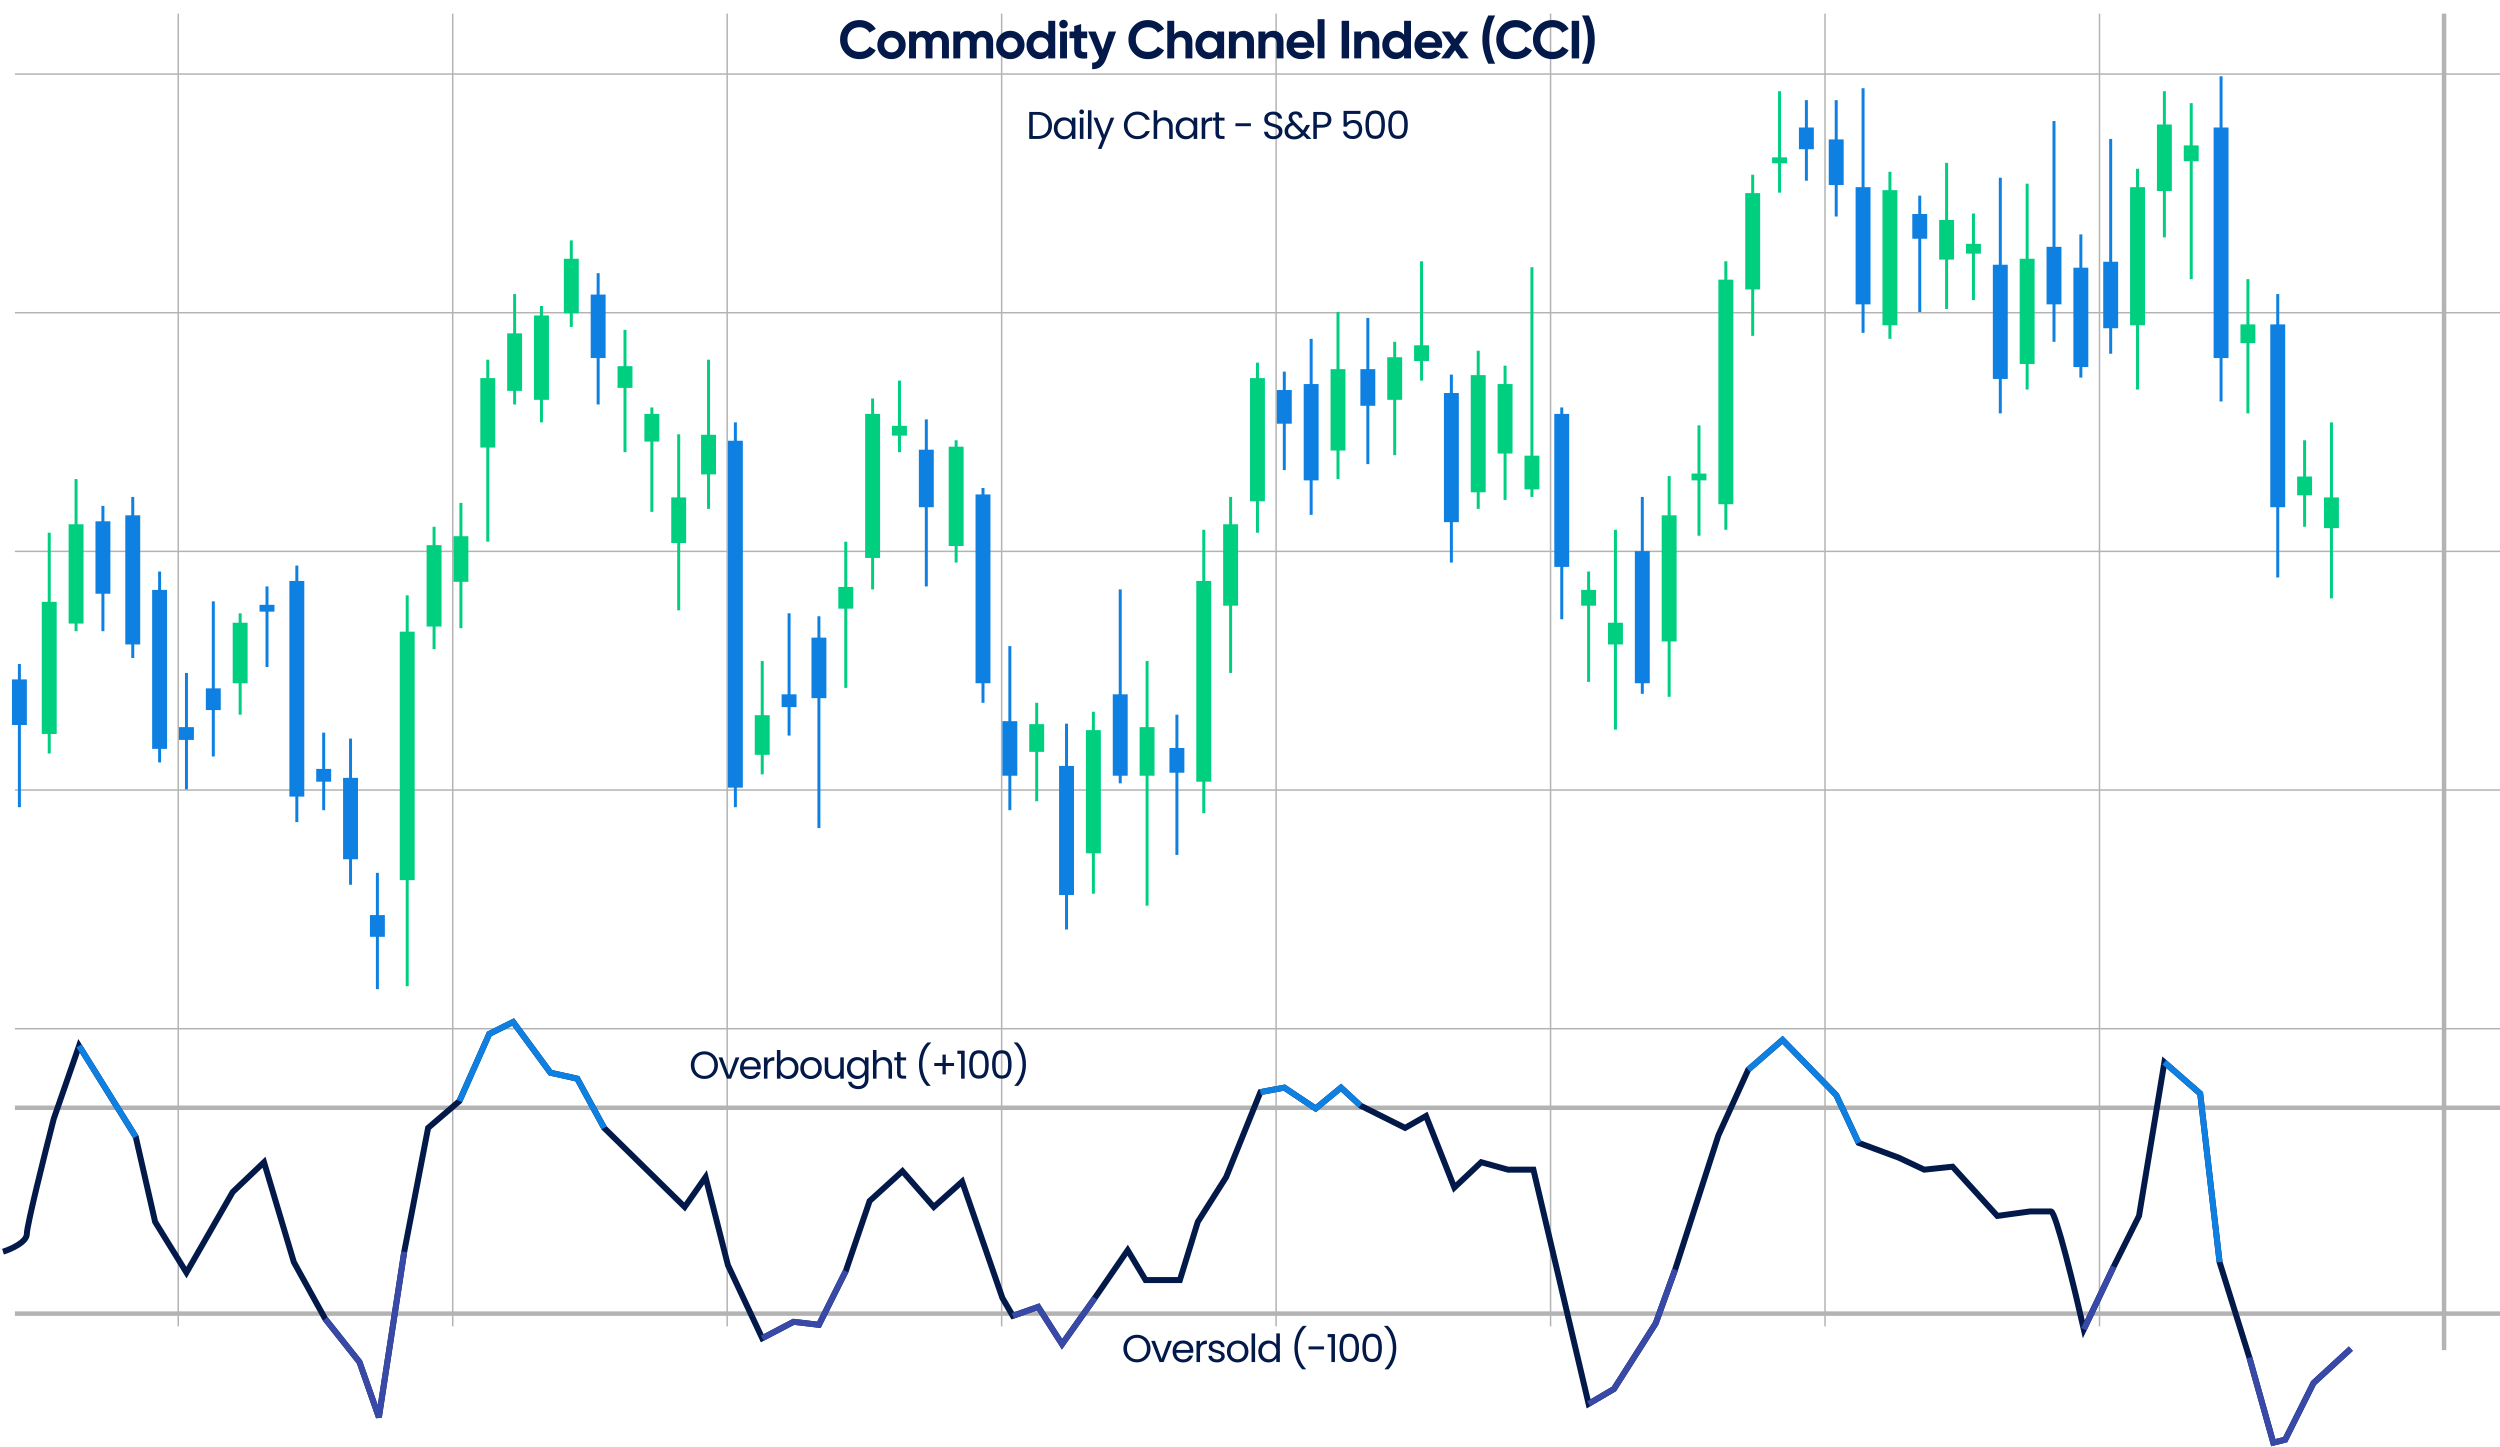 <svg width="838" height="485" viewBox="0 0 838 485" fill="none" xmlns="http://www.w3.org/2000/svg">
<g opacity="0.3">
<line x1="838" y1="371.323" x2="5" y2="371.323" stroke="black" stroke-width="1.5"/>
<line x1="838" y1="24.823" x2="5" y2="24.823" stroke="black" stroke-width="0.5"/>
<line x1="838" y1="104.823" x2="5" y2="104.823" stroke="black" stroke-width="0.5"/>
<line x1="838" y1="184.823" x2="5" y2="184.823" stroke="black" stroke-width="0.5"/>
<line x1="838" y1="264.823" x2="5" y2="264.823" stroke="black" stroke-width="0.5"/>
<line x1="838" y1="344.823" x2="5" y2="344.823" stroke="black" stroke-width="0.5"/>
<line x1="819.25" y1="452.573" x2="819.25" y2="4.573" stroke="black" stroke-width="1.5"/>
<line x1="59.75" y1="444.573" x2="59.75" y2="4.573" stroke="black" stroke-width="0.5"/>
<line x1="151.75" y1="444.573" x2="151.75" y2="4.573" stroke="black" stroke-width="0.5"/>
<line x1="243.75" y1="444.573" x2="243.75" y2="4.573" stroke="black" stroke-width="0.5"/>
<line x1="335.75" y1="444.573" x2="335.75" y2="4.573" stroke="black" stroke-width="0.5"/>
<line x1="427.75" y1="444.573" x2="427.75" y2="4.573" stroke="black" stroke-width="0.5"/>
<line x1="519.75" y1="444.573" x2="519.75" y2="4.573" stroke="black" stroke-width="0.5"/>
<line x1="611.75" y1="444.573" x2="611.75" y2="4.573" stroke="black" stroke-width="0.5"/>
<line x1="703.75" y1="444.573" x2="703.75" y2="4.573" stroke="black" stroke-width="0.5"/>
<line x1="838" y1="440.323" x2="5" y2="440.323" stroke="black" stroke-width="1.5"/>
</g>
<rect x="4" y="227.737" width="5" height="15.284" fill="#0E80E1"/>
<rect x="6" y="222.573" width="0.999" height="48" fill="#0E80E1"/>
<rect x="32" y="174.737" width="5" height="24.284" fill="#0E80E1"/>
<rect x="33.999" y="169.573" width="0.999" height="42" fill="#0E80E1"/>
<rect x="42" y="172.737" width="5" height="43.284" fill="#0E80E1"/>
<rect x="43.999" y="166.573" width="0.999" height="54" fill="#0E80E1"/>
<rect x="51" y="197.737" width="5" height="53.284" fill="#0E80E1"/>
<rect x="52.999" y="191.573" width="0.999" height="64" fill="#0E80E1"/>
<rect x="60" y="243.737" width="5" height="4.284" fill="#0E80E1"/>
<rect x="61.999" y="225.573" width="0.999" height="39" fill="#0E80E1"/>
<rect x="69" y="230.737" width="5" height="7.284" fill="#0E80E1"/>
<rect x="70.999" y="201.573" width="0.999" height="52" fill="#0E80E1"/>
<rect x="87" y="202.737" width="5" height="2.284" fill="#0E80E1"/>
<rect x="88.999" y="196.573" width="0.999" height="27" fill="#0E80E1"/>
<rect x="97" y="194.737" width="5" height="72.284" fill="#0E80E1"/>
<rect x="98.999" y="189.573" width="0.999" height="86" fill="#0E80E1"/>
<rect x="106" y="257.737" width="5" height="4.284" fill="#0E80E1"/>
<rect x="108" y="245.573" width="0.999" height="26" fill="#0E80E1"/>
<rect x="115" y="260.737" width="5" height="27.284" fill="#0E80E1"/>
<rect x="117" y="247.573" width="0.999" height="49" fill="#0E80E1"/>
<rect x="124" y="306.737" width="5" height="7.284" fill="#0E80E1"/>
<rect x="126" y="292.573" width="0.999" height="39" fill="#0E80E1"/>
<rect x="198" y="98.737" width="5" height="21.284" fill="#0E80E1"/>
<rect x="200" y="91.573" width="0.999" height="44" fill="#0E80E1"/>
<rect x="244" y="147.737" width="5" height="116.284" fill="#0E80E1"/>
<rect x="246" y="141.573" width="0.999" height="129" fill="#0E80E1"/>
<rect x="262" y="232.737" width="5" height="4.284" fill="#0E80E1"/>
<rect x="264" y="205.573" width="0.999" height="41" fill="#0E80E1"/>
<rect x="272" y="213.737" width="5" height="20.284" fill="#0E80E1"/>
<rect x="274" y="206.573" width="0.999" height="71" fill="#0E80E1"/>
<rect x="308" y="150.737" width="5" height="19.284" fill="#0E80E1"/>
<rect x="310" y="140.573" width="0.999" height="56" fill="#0E80E1"/>
<rect x="327" y="165.737" width="5" height="63.284" fill="#0E80E1"/>
<rect x="329" y="163.573" width="0.999" height="72" fill="#0E80E1"/>
<rect x="336" y="241.737" width="5" height="18.284" fill="#0E80E1"/>
<rect x="338" y="216.573" width="0.999" height="55" fill="#0E80E1"/>
<rect x="355" y="256.737" width="5" height="43.284" fill="#0E80E1"/>
<rect x="357" y="242.573" width="0.999" height="69" fill="#0E80E1"/>
<rect x="373" y="232.737" width="5" height="27.284" fill="#0E80E1"/>
<rect x="375" y="197.573" width="0.999" height="65" fill="#0E80E1"/>
<rect x="392" y="250.737" width="5" height="8.284" fill="#0E80E1"/>
<rect x="394" y="239.573" width="0.999" height="47" fill="#0E80E1"/>
<rect x="428" y="130.737" width="5" height="11.284" fill="#0E80E1"/>
<rect x="430" y="124.573" width="0.999" height="33" fill="#0E80E1"/>
<rect x="437" y="128.737" width="5" height="32.284" fill="#0E80E1"/>
<rect x="439" y="113.573" width="0.999" height="59" fill="#0E80E1"/>
<rect x="456" y="123.737" width="5" height="12.284" fill="#0E80E1"/>
<rect x="458" y="106.573" width="0.999" height="49" fill="#0E80E1"/>
<rect x="484" y="131.737" width="5" height="43.284" fill="#0E80E1"/>
<rect x="486" y="125.573" width="0.999" height="63" fill="#0E80E1"/>
<rect x="521" y="138.737" width="5" height="51.284" fill="#0E80E1"/>
<rect x="523" y="136.573" width="0.999" height="71" fill="#0E80E1"/>
<rect x="548" y="184.737" width="5" height="44.284" fill="#0E80E1"/>
<rect x="550" y="166.573" width="0.999" height="66" fill="#0E80E1"/>
<rect x="603" y="42.737" width="5" height="7.284" fill="#0E80E1"/>
<rect x="605" y="33.573" width="0.999" height="27" fill="#0E80E1"/>
<rect x="613" y="46.737" width="5" height="15.284" fill="#0E80E1"/>
<rect x="615" y="33.573" width="0.999" height="39" fill="#0E80E1"/>
<rect x="622" y="62.737" width="5" height="39.284" fill="#0E80E1"/>
<rect x="624" y="29.573" width="0.999" height="82" fill="#0E80E1"/>
<rect x="641" y="71.737" width="5" height="8.284" fill="#0E80E1"/>
<rect x="643" y="65.573" width="0.999" height="39" fill="#0E80E1"/>
<rect x="668" y="88.737" width="5" height="38.284" fill="#0E80E1"/>
<rect x="670" y="59.573" width="0.999" height="79" fill="#0E80E1"/>
<rect x="686" y="82.737" width="5" height="19.284" fill="#0E80E1"/>
<rect x="688" y="40.573" width="0.999" height="74" fill="#0E80E1"/>
<rect x="695" y="89.737" width="5" height="33.284" fill="#0E80E1"/>
<rect x="697" y="78.573" width="0.999" height="48" fill="#0E80E1"/>
<rect x="705" y="87.737" width="5" height="22.284" fill="#0E80E1"/>
<rect x="707" y="46.573" width="0.999" height="72" fill="#0E80E1"/>
<rect x="742" y="42.737" width="5" height="77.284" fill="#0E80E1"/>
<rect x="744" y="25.573" width="0.999" height="109" fill="#0E80E1"/>
<rect x="761" y="108.737" width="5" height="61.284" fill="#0E80E1"/>
<rect x="763" y="98.573" width="0.999" height="95" fill="#0E80E1"/>
<rect x="14" y="201.737" width="5" height="44.284" fill="#00CF80"/>
<rect x="15.999" y="178.573" width="0.999" height="74" fill="#00CF80"/>
<rect x="23" y="175.737" width="5" height="33.284" fill="#00CF80"/>
<rect x="25" y="160.573" width="0.999" height="51" fill="#00CF80"/>
<rect x="78" y="208.737" width="5" height="20.284" fill="#00CF80"/>
<rect x="79.999" y="205.573" width="0.999" height="34" fill="#00CF80"/>
<rect x="134" y="211.737" width="5" height="83.284" fill="#00CF80"/>
<rect x="136" y="199.573" width="0.999" height="131" fill="#00CF80"/>
<rect x="143" y="182.737" width="5" height="27.284" fill="#00CF80"/>
<rect x="145" y="176.573" width="0.999" height="41" fill="#00CF80"/>
<rect x="152" y="179.737" width="5" height="15.284" fill="#00CF80"/>
<rect x="154" y="168.573" width="0.999" height="42" fill="#00CF80"/>
<rect x="161" y="126.737" width="5" height="23.284" fill="#00CF80"/>
<rect x="163" y="120.573" width="0.999" height="61" fill="#00CF80"/>
<rect x="170" y="111.737" width="5" height="19.284" fill="#00CF80"/>
<rect x="172" y="98.573" width="0.999" height="37" fill="#00CF80"/>
<rect x="179" y="105.737" width="5" height="28.284" fill="#00CF80"/>
<rect x="181" y="102.573" width="0.999" height="39" fill="#00CF80"/>
<rect x="189" y="86.737" width="5" height="18.284" fill="#00CF80"/>
<rect x="191" y="80.573" width="0.999" height="29" fill="#00CF80"/>
<rect x="207" y="122.737" width="5" height="7.284" fill="#00CF80"/>
<rect x="209" y="110.573" width="0.999" height="41" fill="#00CF80"/>
<rect x="216" y="138.737" width="5" height="9.284" fill="#00CF80"/>
<rect x="218" y="136.573" width="0.999" height="35" fill="#00CF80"/>
<rect x="225" y="166.737" width="5" height="15.284" fill="#00CF80"/>
<rect x="227" y="145.573" width="0.999" height="59" fill="#00CF80"/>
<rect x="235" y="145.737" width="5" height="13.284" fill="#00CF80"/>
<rect x="237" y="120.573" width="0.999" height="50" fill="#00CF80"/>
<rect x="253" y="239.737" width="5" height="13.284" fill="#00CF80"/>
<rect x="255" y="221.573" width="0.999" height="38" fill="#00CF80"/>
<rect x="281" y="196.737" width="5" height="7.284" fill="#00CF80"/>
<rect x="283" y="181.573" width="0.999" height="49" fill="#00CF80"/>
<rect x="290" y="138.737" width="5" height="48.284" fill="#00CF80"/>
<rect x="292" y="133.573" width="0.999" height="64" fill="#00CF80"/>
<rect x="299" y="142.737" width="5" height="3.284" fill="#00CF80"/>
<rect x="301" y="127.573" width="0.999" height="24" fill="#00CF80"/>
<rect x="318" y="149.737" width="5" height="33.284" fill="#00CF80"/>
<rect x="320" y="147.573" width="0.999" height="41" fill="#00CF80"/>
<rect x="345" y="242.737" width="5" height="9.284" fill="#00CF80"/>
<rect x="347" y="235.573" width="0.999" height="33" fill="#00CF80"/>
<rect x="364" y="244.737" width="5" height="41.284" fill="#00CF80"/>
<rect x="366" y="238.573" width="0.999" height="61" fill="#00CF80"/>
<rect x="382" y="243.737" width="5" height="16.284" fill="#00CF80"/>
<rect x="384" y="221.573" width="0.999" height="82" fill="#00CF80"/>
<rect x="401" y="194.737" width="5" height="67.284" fill="#00CF80"/>
<rect x="403" y="177.573" width="0.999" height="95" fill="#00CF80"/>
<rect x="410" y="175.737" width="5" height="27.284" fill="#00CF80"/>
<rect x="412" y="166.573" width="0.999" height="59" fill="#00CF80"/>
<rect x="419" y="126.737" width="5" height="41.284" fill="#00CF80"/>
<rect x="421" y="121.573" width="0.999" height="57" fill="#00CF80"/>
<rect x="446" y="123.737" width="5" height="27.284" fill="#00CF80"/>
<rect x="448" y="104.573" width="0.999" height="56" fill="#00CF80"/>
<rect x="465" y="119.737" width="5" height="14.284" fill="#00CF80"/>
<rect x="467" y="114.573" width="0.999" height="38" fill="#00CF80"/>
<rect x="474" y="115.737" width="5" height="5.284" fill="#00CF80"/>
<rect x="476" y="87.573" width="0.999" height="40" fill="#00CF80"/>
<rect x="493" y="125.737" width="5" height="39.284" fill="#00CF80"/>
<rect x="495" y="117.573" width="0.999" height="53" fill="#00CF80"/>
<rect x="502" y="128.737" width="5" height="23.284" fill="#00CF80"/>
<rect x="504" y="122.573" width="0.999" height="45" fill="#00CF80"/>
<rect x="511" y="152.737" width="5" height="11.284" fill="#00CF80"/>
<rect x="513" y="89.573" width="0.999" height="77" fill="#00CF80"/>
<rect x="530" y="197.737" width="5" height="5.284" fill="#00CF80"/>
<rect x="532" y="191.573" width="0.999" height="37" fill="#00CF80"/>
<rect x="539" y="208.737" width="5" height="7.284" fill="#00CF80"/>
<rect x="541" y="177.573" width="0.999" height="67" fill="#00CF80"/>
<rect x="557" y="172.737" width="5" height="42.284" fill="#00CF80"/>
<rect x="559" y="159.573" width="0.999" height="74" fill="#00CF80"/>
<rect x="567" y="158.737" width="5" height="2.284" fill="#00CF80"/>
<rect x="569" y="142.573" width="0.999" height="37" fill="#00CF80"/>
<rect x="576" y="93.737" width="5" height="75.284" fill="#00CF80"/>
<rect x="578" y="87.573" width="0.999" height="90" fill="#00CF80"/>
<rect x="585" y="64.737" width="5" height="32.284" fill="#00CF80"/>
<rect x="587" y="58.573" width="0.999" height="54" fill="#00CF80"/>
<rect x="594" y="52.737" width="5" height="2" fill="#00CF80"/>
<rect x="596" y="30.573" width="0.999" height="34" fill="#00CF80"/>
<rect x="631" y="63.737" width="5" height="45.284" fill="#00CF80"/>
<rect x="633" y="57.573" width="0.999" height="56" fill="#00CF80"/>
<rect x="650" y="73.737" width="5" height="13.284" fill="#00CF80"/>
<rect x="652" y="54.573" width="0.999" height="49" fill="#00CF80"/>
<rect x="659" y="81.737" width="5" height="3.284" fill="#00CF80"/>
<rect x="661" y="71.573" width="0.999" height="29" fill="#00CF80"/>
<rect x="677" y="86.737" width="5" height="35.284" fill="#00CF80"/>
<rect x="679" y="61.573" width="0.999" height="69" fill="#00CF80"/>
<rect x="714" y="62.737" width="5" height="46.284" fill="#00CF80"/>
<rect x="716" y="56.573" width="0.999" height="74" fill="#00CF80"/>
<rect x="723" y="41.737" width="5" height="22.284" fill="#00CF80"/>
<rect x="725" y="30.573" width="0.999" height="49" fill="#00CF80"/>
<rect x="732" y="48.737" width="5" height="5.284" fill="#00CF80"/>
<rect x="734" y="34.573" width="0.999" height="59" fill="#00CF80"/>
<rect x="751" y="108.737" width="5" height="6.284" fill="#00CF80"/>
<rect x="753" y="93.573" width="0.999" height="45" fill="#00CF80"/>
<rect x="770" y="159.737" width="5" height="6.284" fill="#00CF80"/>
<rect x="772" y="147.573" width="0.999" height="29" fill="#00CF80"/>
<rect x="779" y="166.737" width="5" height="10.284" fill="#00CF80"/>
<rect x="781" y="141.573" width="0.999" height="59" fill="#00CF80"/>
<path d="M1 419.573C3.667 418.74 9 416.373 9 413.573C9 410.773 15 386.74 18 375.073L26.5 350.573L45.5 381.073L52 409.573L62.5 426.573L78 399.573L88.5 389.573L98.5 423.073L109 442.073L120.5 456.573L127 475.073L135.5 419.573L143.5 378.073L154 369.073L164 346.573L172 342.573L184.5 359.573L193.5 361.573L202.5 378.073L229.5 404.573L236.5 394.573L244 424.073L255.5 448.573L266 443.073L274.5 444.073L283.5 426.073L291.5 402.573L302.5 392.573L313 404.573L322.5 396.073L336 435.073L339.5 441.073L348 438.073L356 450.573L367 435.073L378 419.073L384 429.073H395.5L401.5 409.573L411 394.573L422.5 366.073L430.5 364.573L441 371.573L449.5 364.573L456 370.573L471 378.073L478 374.073L487.5 398.073L496.5 389.573L505.5 392.073H514L532.5 470.573L541 465.573L555 443.573L561.5 425.573L576 380.573L586 358.573L597.5 348.573L615.5 367.073L623 383.073L636.5 388.073L645 392.073L654.5 391.073L669.5 407.573L680.5 406.073C682.167 406.073 685.9 406.073 687.5 406.073C689.1 406.073 695.5 432.407 698.5 445.573L708.5 424.573L717 407.573L725.5 356.073L737.5 366.573L744 423.073L754 455.073L762 483.573L766 482.573L775.5 463.573L788 452.073" stroke="#02194A" stroke-width="2"/>
<path d="M26.5 350.573L45.5 381.073M154 369.073L164 346.573L172 342.573L184.5 359.573L193.5 361.573L202.5 378.073M422.5 366.073L430.5 364.573L441 371.573L449.5 364.573L456 370.573M586 358.573L597.5 348.573L615.5 367.073L623 383.073M725.5 356.073L737.5 366.573L744 423.073" stroke="#0E80E1" stroke-width="2"/>
<path d="M109 442.073L120.5 456.573L127 475.073L135.5 419.573M255.5 448.573L266 443.073L274.5 444.073L283.5 426.073M339.5 441.073L348 438.073L356 450.573L367 435.073M532.5 470.573L541 465.573L555 443.573L561.5 425.573M698.5 445.573L708.5 424.573M754 455.073L762 483.573L766 482.573L775.5 463.573L788 452.073" stroke="#3949A7" stroke-width="2"/>
<path d="M288.146 19.825C286.25 19.825 284.684 19.195 283.448 17.935C282.212 16.675 281.594 15.121 281.594 13.273C281.594 11.413 282.212 9.859 283.448 8.611C284.684 7.351 286.25 6.721 288.146 6.721C289.286 6.721 290.336 6.991 291.296 7.531C292.268 8.059 293.024 8.779 293.564 9.691L291.422 10.933C291.11 10.369 290.666 9.931 290.09 9.619C289.514 9.295 288.866 9.133 288.146 9.133C286.922 9.133 285.932 9.517 285.176 10.285C284.432 11.053 284.06 12.049 284.06 13.273C284.06 14.485 284.432 15.475 285.176 16.243C285.932 17.011 286.922 17.395 288.146 17.395C288.866 17.395 289.514 17.239 290.09 16.927C290.678 16.603 291.122 16.165 291.422 15.613L293.564 16.855C293.024 17.767 292.274 18.493 291.314 19.033C290.354 19.561 289.298 19.825 288.146 19.825ZM302.203 18.457C301.279 19.369 300.151 19.825 298.819 19.825C297.487 19.825 296.359 19.369 295.435 18.457C294.523 17.533 294.067 16.405 294.067 15.073C294.067 13.741 294.523 12.619 295.435 11.707C296.359 10.783 297.487 10.321 298.819 10.321C300.151 10.321 301.279 10.783 302.203 11.707C303.127 12.619 303.589 13.741 303.589 15.073C303.589 16.405 303.127 17.533 302.203 18.457ZM297.073 16.855C297.541 17.323 298.123 17.557 298.819 17.557C299.515 17.557 300.097 17.323 300.565 16.855C301.033 16.387 301.267 15.793 301.267 15.073C301.267 14.353 301.033 13.759 300.565 13.291C300.097 12.823 299.515 12.589 298.819 12.589C298.123 12.589 297.541 12.823 297.073 13.291C296.617 13.759 296.389 14.353 296.389 15.073C296.389 15.793 296.617 16.387 297.073 16.855ZM314.676 10.321C315.708 10.321 316.53 10.657 317.142 11.329C317.766 12.001 318.078 12.901 318.078 14.029V19.573H315.756V14.191C315.756 13.651 315.624 13.231 315.36 12.931C315.096 12.631 314.724 12.481 314.244 12.481C313.716 12.481 313.302 12.655 313.002 13.003C312.714 13.351 312.57 13.855 312.57 14.515V19.573H310.248V14.191C310.248 13.651 310.116 13.231 309.852 12.931C309.588 12.631 309.216 12.481 308.736 12.481C308.22 12.481 307.806 12.655 307.494 13.003C307.194 13.351 307.044 13.855 307.044 14.515V19.573H304.722V10.573H307.044V11.527C307.584 10.723 308.418 10.321 309.546 10.321C310.65 10.321 311.466 10.753 311.994 11.617C312.594 10.753 313.488 10.321 314.676 10.321ZM329.504 10.321C330.536 10.321 331.358 10.657 331.97 11.329C332.594 12.001 332.906 12.901 332.906 14.029V19.573H330.584V14.191C330.584 13.651 330.452 13.231 330.188 12.931C329.924 12.631 329.552 12.481 329.072 12.481C328.544 12.481 328.13 12.655 327.83 13.003C327.542 13.351 327.398 13.855 327.398 14.515V19.573H325.076V14.191C325.076 13.651 324.944 13.231 324.68 12.931C324.416 12.631 324.044 12.481 323.564 12.481C323.048 12.481 322.634 12.655 322.322 13.003C322.022 13.351 321.872 13.855 321.872 14.515V19.573H319.55V10.573H321.872V11.527C322.412 10.723 323.246 10.321 324.374 10.321C325.478 10.321 326.294 10.753 326.822 11.617C327.422 10.753 328.316 10.321 329.504 10.321ZM342.046 18.457C341.122 19.369 339.994 19.825 338.662 19.825C337.33 19.825 336.202 19.369 335.278 18.457C334.366 17.533 333.91 16.405 333.91 15.073C333.91 13.741 334.366 12.619 335.278 11.707C336.202 10.783 337.33 10.321 338.662 10.321C339.994 10.321 341.122 10.783 342.046 11.707C342.97 12.619 343.432 13.741 343.432 15.073C343.432 16.405 342.97 17.533 342.046 18.457ZM336.916 16.855C337.384 17.323 337.966 17.557 338.662 17.557C339.358 17.557 339.94 17.323 340.408 16.855C340.876 16.387 341.11 15.793 341.11 15.073C341.11 14.353 340.876 13.759 340.408 13.291C339.94 12.823 339.358 12.589 338.662 12.589C337.966 12.589 337.384 12.823 336.916 13.291C336.46 13.759 336.232 14.353 336.232 15.073C336.232 15.793 336.46 16.387 336.916 16.855ZM351.388 6.973H353.71V19.573H351.388V18.511C350.704 19.387 349.732 19.825 348.472 19.825C347.26 19.825 346.222 19.369 345.358 18.457C344.506 17.533 344.08 16.405 344.08 15.073C344.08 13.741 344.506 12.619 345.358 11.707C346.222 10.783 347.26 10.321 348.472 10.321C349.732 10.321 350.704 10.759 351.388 11.635V6.973ZM347.104 16.909C347.584 17.377 348.184 17.611 348.904 17.611C349.624 17.611 350.218 17.377 350.686 16.909C351.154 16.429 351.388 15.817 351.388 15.073C351.388 14.329 351.154 13.723 350.686 13.255C350.218 12.775 349.624 12.535 348.904 12.535C348.184 12.535 347.584 12.775 347.104 13.255C346.636 13.723 346.402 14.329 346.402 15.073C346.402 15.817 346.636 16.429 347.104 16.909ZM356.485 9.493C356.101 9.493 355.765 9.355 355.477 9.079C355.201 8.791 355.063 8.455 355.063 8.071C355.063 7.687 355.201 7.351 355.477 7.063C355.765 6.775 356.101 6.631 356.485 6.631C356.881 6.631 357.217 6.775 357.493 7.063C357.781 7.351 357.925 7.687 357.925 8.071C357.925 8.455 357.781 8.791 357.493 9.079C357.217 9.355 356.881 9.493 356.485 9.493ZM355.333 19.573V10.573H357.655V19.573H355.333ZM364.429 12.805H362.395V16.549C362.395 16.861 362.473 17.089 362.629 17.233C362.785 17.377 363.013 17.461 363.313 17.485C363.613 17.497 363.985 17.491 364.429 17.467V19.573C362.833 19.753 361.705 19.603 361.045 19.123C360.397 18.643 360.073 17.785 360.073 16.549V12.805H358.507V10.573H360.073V8.755L362.395 8.053V10.573H364.429V12.805ZM371.627 10.573H374.111L370.835 19.573C370.367 20.869 369.743 21.805 368.963 22.381C368.195 22.969 367.235 23.233 366.083 23.173V21.013C366.707 21.025 367.199 20.893 367.559 20.617C367.931 20.341 368.225 19.897 368.441 19.285L364.751 10.573H367.289L369.629 16.621L371.627 10.573ZM384.8 19.825C382.904 19.825 381.338 19.195 380.102 17.935C378.866 16.675 378.248 15.121 378.248 13.273C378.248 11.413 378.866 9.859 380.102 8.611C381.338 7.351 382.904 6.721 384.8 6.721C385.94 6.721 386.99 6.991 387.95 7.531C388.922 8.059 389.678 8.779 390.218 9.691L388.076 10.933C387.764 10.369 387.32 9.931 386.744 9.619C386.168 9.295 385.52 9.133 384.8 9.133C383.576 9.133 382.586 9.517 381.83 10.285C381.086 11.053 380.714 12.049 380.714 13.273C380.714 14.485 381.086 15.475 381.83 16.243C382.586 17.011 383.576 17.395 384.8 17.395C385.52 17.395 386.168 17.239 386.744 16.927C387.332 16.603 387.776 16.165 388.076 15.613L390.218 16.855C389.678 17.767 388.928 18.493 387.968 19.033C387.008 19.561 385.952 19.825 384.8 19.825ZM396.281 10.321C397.265 10.321 398.075 10.651 398.711 11.311C399.359 11.971 399.683 12.883 399.683 14.047V19.573H397.361V14.335C397.361 13.735 397.199 13.279 396.875 12.967C396.551 12.643 396.119 12.481 395.579 12.481C394.979 12.481 394.499 12.667 394.139 13.039C393.779 13.411 393.599 13.969 393.599 14.713V19.573H391.277V6.973H393.599V11.581C394.163 10.741 395.057 10.321 396.281 10.321ZM408.006 10.573H410.328V19.573H408.006V18.511C407.31 19.387 406.332 19.825 405.072 19.825C403.872 19.825 402.84 19.369 401.976 18.457C401.124 17.533 400.698 16.405 400.698 15.073C400.698 13.741 401.124 12.619 401.976 11.707C402.84 10.783 403.872 10.321 405.072 10.321C406.332 10.321 407.31 10.759 408.006 11.635V10.573ZM403.722 16.909C404.19 17.377 404.784 17.611 405.504 17.611C406.224 17.611 406.818 17.377 407.286 16.909C407.766 16.429 408.006 15.817 408.006 15.073C408.006 14.329 407.766 13.723 407.286 13.255C406.818 12.775 406.224 12.535 405.504 12.535C404.784 12.535 404.19 12.775 403.722 13.255C403.254 13.723 403.02 14.329 403.02 15.073C403.02 15.817 403.254 16.429 403.722 16.909ZM416.937 10.321C417.921 10.321 418.731 10.651 419.367 11.311C420.015 11.971 420.339 12.883 420.339 14.047V19.573H418.017V14.335C418.017 13.735 417.855 13.279 417.531 12.967C417.207 12.643 416.775 12.481 416.235 12.481C415.635 12.481 415.155 12.667 414.795 13.039C414.435 13.411 414.255 13.969 414.255 14.713V19.573H411.933V10.573H414.255V11.581C414.819 10.741 415.713 10.321 416.937 10.321ZM426.826 10.321C427.81 10.321 428.62 10.651 429.256 11.311C429.904 11.971 430.228 12.883 430.228 14.047V19.573H427.906V14.335C427.906 13.735 427.744 13.279 427.42 12.967C427.096 12.643 426.664 12.481 426.124 12.481C425.524 12.481 425.044 12.667 424.684 13.039C424.324 13.411 424.144 13.969 424.144 14.713V19.573H421.822V10.573H424.144V11.581C424.708 10.741 425.602 10.321 426.826 10.321ZM433.672 16.027C433.984 17.155 434.83 17.719 436.21 17.719C437.098 17.719 437.77 17.419 438.226 16.819L440.098 17.899C439.21 19.183 437.902 19.825 436.174 19.825C434.686 19.825 433.492 19.375 432.592 18.475C431.692 17.575 431.242 16.441 431.242 15.073C431.242 13.717 431.686 12.589 432.574 11.689C433.462 10.777 434.602 10.321 435.994 10.321C437.314 10.321 438.4 10.777 439.252 11.689C440.116 12.601 440.548 13.729 440.548 15.073C440.548 15.373 440.518 15.691 440.458 16.027H433.672ZM433.636 14.227H438.226C438.094 13.615 437.818 13.159 437.398 12.859C436.99 12.559 436.522 12.409 435.994 12.409C435.37 12.409 434.854 12.571 434.446 12.895C434.038 13.207 433.768 13.651 433.636 14.227ZM441.669 19.573V6.433H443.991V19.573H441.669ZM449.725 6.973H452.209V19.573H449.725V6.973ZM458.937 10.321C459.921 10.321 460.731 10.651 461.367 11.311C462.015 11.971 462.339 12.883 462.339 14.047V19.573H460.017V14.335C460.017 13.735 459.855 13.279 459.531 12.967C459.207 12.643 458.775 12.481 458.235 12.481C457.635 12.481 457.155 12.667 456.795 13.039C456.435 13.411 456.255 13.969 456.255 14.713V19.573H453.933V10.573H456.255V11.581C456.819 10.741 457.713 10.321 458.937 10.321ZM470.644 6.973H472.966V19.573H470.644V18.511C469.96 19.387 468.988 19.825 467.728 19.825C466.516 19.825 465.478 19.369 464.614 18.457C463.762 17.533 463.336 16.405 463.336 15.073C463.336 13.741 463.762 12.619 464.614 11.707C465.478 10.783 466.516 10.321 467.728 10.321C468.988 10.321 469.96 10.759 470.644 11.635V6.973ZM466.36 16.909C466.84 17.377 467.44 17.611 468.16 17.611C468.88 17.611 469.474 17.377 469.942 16.909C470.41 16.429 470.644 15.817 470.644 15.073C470.644 14.329 470.41 13.723 469.942 13.255C469.474 12.775 468.88 12.535 468.16 12.535C467.44 12.535 466.84 12.775 466.36 13.255C465.892 13.723 465.658 14.329 465.658 15.073C465.658 15.817 465.892 16.429 466.36 16.909ZM476.551 16.027C476.863 17.155 477.709 17.719 479.089 17.719C479.977 17.719 480.649 17.419 481.105 16.819L482.977 17.899C482.089 19.183 480.781 19.825 479.053 19.825C477.565 19.825 476.371 19.375 475.471 18.475C474.571 17.575 474.121 16.441 474.121 15.073C474.121 13.717 474.565 12.589 475.453 11.689C476.341 10.777 477.481 10.321 478.873 10.321C480.193 10.321 481.279 10.777 482.131 11.689C482.995 12.601 483.427 13.729 483.427 15.073C483.427 15.373 483.397 15.691 483.337 16.027H476.551ZM476.515 14.227H481.105C480.973 13.615 480.697 13.159 480.277 12.859C479.869 12.559 479.401 12.409 478.873 12.409C478.249 12.409 477.733 12.571 477.325 12.895C476.917 13.207 476.647 13.651 476.515 14.227ZM492.337 19.573H489.655L487.711 16.837L485.749 19.573H483.067L486.361 14.983L483.211 10.573H485.893L487.711 13.111L489.529 10.573H492.193L489.043 14.965L492.337 19.573ZM498.868 21.373C497.548 18.733 496.888 16.033 496.888 13.273C496.888 10.513 497.548 7.813 498.868 5.173H501.19C499.87 7.813 499.21 10.513 499.21 13.273C499.21 16.033 499.87 18.733 501.19 21.373H498.868ZM508.099 19.825C506.203 19.825 504.637 19.195 503.401 17.935C502.165 16.675 501.547 15.121 501.547 13.273C501.547 11.413 502.165 9.859 503.401 8.611C504.637 7.351 506.203 6.721 508.099 6.721C509.239 6.721 510.289 6.991 511.249 7.531C512.221 8.059 512.977 8.779 513.517 9.691L511.375 10.933C511.063 10.369 510.619 9.931 510.043 9.619C509.467 9.295 508.819 9.133 508.099 9.133C506.875 9.133 505.885 9.517 505.129 10.285C504.385 11.053 504.013 12.049 504.013 13.273C504.013 14.485 504.385 15.475 505.129 16.243C505.885 17.011 506.875 17.395 508.099 17.395C508.819 17.395 509.467 17.239 510.043 16.927C510.631 16.603 511.075 16.165 511.375 15.613L513.517 16.855C512.977 17.767 512.227 18.493 511.267 19.033C510.307 19.561 509.251 19.825 508.099 19.825ZM520.396 19.825C518.5 19.825 516.934 19.195 515.698 17.935C514.462 16.675 513.844 15.121 513.844 13.273C513.844 11.413 514.462 9.859 515.698 8.611C516.934 7.351 518.5 6.721 520.396 6.721C521.536 6.721 522.586 6.991 523.546 7.531C524.518 8.059 525.274 8.779 525.814 9.691L523.672 10.933C523.36 10.369 522.916 9.931 522.34 9.619C521.764 9.295 521.116 9.133 520.396 9.133C519.172 9.133 518.182 9.517 517.426 10.285C516.682 11.053 516.31 12.049 516.31 13.273C516.31 14.485 516.682 15.475 517.426 16.243C518.182 17.011 519.172 17.395 520.396 17.395C521.116 17.395 521.764 17.239 522.34 16.927C522.928 16.603 523.372 16.165 523.672 15.613L525.814 16.855C525.274 17.767 524.524 18.493 523.564 19.033C522.604 19.561 521.548 19.825 520.396 19.825ZM526.84 6.973H529.324V19.573H526.84V6.973ZM532.578 21.373H530.256C531.576 18.733 532.236 16.033 532.236 13.273C532.236 10.513 531.576 7.813 530.256 5.173H532.578C533.898 7.813 534.558 10.513 534.558 13.273C534.558 16.033 533.898 18.733 532.578 21.373Z" fill="#02194A"/>
<path d="M347.822 37.512C348.81 37.512 349.664 37.699 350.383 38.071C351.111 38.435 351.666 38.96 352.047 39.644C352.437 40.329 352.632 41.135 352.632 42.062C352.632 42.99 352.437 43.796 352.047 44.48C351.666 45.156 351.111 45.676 350.383 46.04C349.664 46.396 348.81 46.573 347.822 46.573H345.001V37.512H347.822ZM347.822 45.598C348.992 45.598 349.885 45.291 350.5 44.675C351.115 44.051 351.423 43.18 351.423 42.062C351.423 40.936 351.111 40.056 350.487 39.423C349.872 38.791 348.983 38.474 347.822 38.474H346.184V45.598H347.822ZM353.25 42.985C353.25 42.257 353.398 41.62 353.692 41.074C353.987 40.52 354.39 40.091 354.901 39.787C355.421 39.484 355.998 39.332 356.63 39.332C357.254 39.332 357.796 39.467 358.255 39.735C358.715 40.004 359.057 40.342 359.282 40.749V39.449H360.478V46.573H359.282V45.247C359.048 45.663 358.697 46.01 358.229 46.287C357.77 46.556 357.233 46.69 356.617 46.69C355.985 46.69 355.413 46.534 354.901 46.222C354.39 45.91 353.987 45.473 353.692 44.909C353.398 44.346 353.25 43.705 353.25 42.985ZM359.282 42.998C359.282 42.461 359.174 41.993 358.957 41.594C358.741 41.196 358.446 40.892 358.073 40.684C357.709 40.468 357.306 40.359 356.864 40.359C356.422 40.359 356.019 40.463 355.655 40.671C355.291 40.879 355.001 41.183 354.784 41.581C354.568 41.98 354.459 42.448 354.459 42.985C354.459 43.531 354.568 44.008 354.784 44.415C355.001 44.814 355.291 45.122 355.655 45.338C356.019 45.546 356.422 45.65 356.864 45.65C357.306 45.65 357.709 45.546 358.073 45.338C358.446 45.122 358.741 44.814 358.957 44.415C359.174 44.008 359.282 43.536 359.282 42.998ZM362.589 38.292C362.363 38.292 362.173 38.214 362.017 38.058C361.861 37.902 361.783 37.712 361.783 37.486C361.783 37.261 361.861 37.07 362.017 36.914C362.173 36.758 362.363 36.68 362.589 36.68C362.805 36.68 362.987 36.758 363.135 36.914C363.291 37.07 363.369 37.261 363.369 37.486C363.369 37.712 363.291 37.902 363.135 38.058C362.987 38.214 362.805 38.292 362.589 38.292ZM363.161 39.449V46.573H361.978V39.449H363.161ZM365.86 36.953V46.573H364.677V36.953H365.86ZM373.512 39.449L369.222 49.927H368L369.404 46.495L366.531 39.449H367.844L370.08 45.221L372.29 39.449H373.512ZM376.725 42.036C376.725 41.152 376.924 40.359 377.323 39.657C377.722 38.947 378.263 38.392 378.948 37.993C379.641 37.595 380.408 37.395 381.249 37.395C382.237 37.395 383.099 37.634 383.836 38.11C384.573 38.587 385.11 39.263 385.448 40.138H384.031C383.78 39.592 383.416 39.172 382.939 38.877C382.471 38.583 381.908 38.435 381.249 38.435C380.616 38.435 380.049 38.583 379.546 38.877C379.043 39.172 378.649 39.592 378.363 40.138C378.077 40.676 377.934 41.308 377.934 42.036C377.934 42.756 378.077 43.388 378.363 43.934C378.649 44.472 379.043 44.888 379.546 45.182C380.049 45.477 380.616 45.624 381.249 45.624C381.908 45.624 382.471 45.481 382.939 45.195C383.416 44.901 383.78 44.48 384.031 43.934H385.448C385.11 44.801 384.573 45.473 383.836 45.949C383.099 46.417 382.237 46.651 381.249 46.651C380.408 46.651 379.641 46.456 378.948 46.066C378.263 45.668 377.722 45.117 377.323 44.415C376.924 43.713 376.725 42.92 376.725 42.036ZM390.245 39.319C390.782 39.319 391.268 39.436 391.701 39.67C392.134 39.896 392.472 40.238 392.715 40.697C392.966 41.157 393.092 41.716 393.092 42.374V46.573H391.922V42.543C391.922 41.833 391.744 41.291 391.389 40.918C391.034 40.537 390.548 40.346 389.933 40.346C389.309 40.346 388.811 40.541 388.438 40.931C388.074 41.321 387.892 41.889 387.892 42.634V46.573H386.709V36.953H387.892V40.463C388.126 40.099 388.447 39.818 388.854 39.618C389.27 39.419 389.734 39.319 390.245 39.319ZM394.082 42.985C394.082 42.257 394.23 41.62 394.524 41.074C394.819 40.52 395.222 40.091 395.733 39.787C396.253 39.484 396.83 39.332 397.462 39.332C398.086 39.332 398.628 39.467 399.087 39.735C399.547 40.004 399.889 40.342 400.114 40.749V39.449H401.31V46.573H400.114V45.247C399.88 45.663 399.529 46.01 399.061 46.287C398.602 46.556 398.065 46.69 397.449 46.69C396.817 46.69 396.245 46.534 395.733 46.222C395.222 45.91 394.819 45.473 394.524 44.909C394.23 44.346 394.082 43.705 394.082 42.985ZM400.114 42.998C400.114 42.461 400.006 41.993 399.789 41.594C399.573 41.196 399.278 40.892 398.905 40.684C398.541 40.468 398.138 40.359 397.696 40.359C397.254 40.359 396.851 40.463 396.487 40.671C396.123 40.879 395.833 41.183 395.616 41.581C395.4 41.98 395.291 42.448 395.291 42.985C395.291 43.531 395.4 44.008 395.616 44.415C395.833 44.814 396.123 45.122 396.487 45.338C396.851 45.546 397.254 45.65 397.696 45.65C398.138 45.65 398.541 45.546 398.905 45.338C399.278 45.122 399.573 44.814 399.789 44.415C400.006 44.008 400.114 43.536 400.114 42.998ZM403.993 40.606C404.201 40.199 404.495 39.883 404.877 39.657C405.267 39.432 405.739 39.319 406.294 39.319V40.541H405.982C404.656 40.541 403.993 41.261 403.993 42.699V46.573H402.81V39.449H403.993V40.606ZM408.602 40.424V44.623C408.602 44.97 408.676 45.217 408.823 45.364C408.971 45.503 409.226 45.572 409.59 45.572H410.461V46.573H409.395C408.737 46.573 408.243 46.422 407.913 46.118C407.584 45.815 407.419 45.317 407.419 44.623V40.424H406.496V39.449H407.419V37.655H408.602V39.449H410.461V40.424H408.602ZM419.3 41.308V42.309H414.113V41.308H419.3ZM426.859 46.664C426.261 46.664 425.724 46.56 425.247 46.352C424.779 46.136 424.411 45.841 424.142 45.468C423.874 45.087 423.735 44.649 423.726 44.155H424.987C425.031 44.58 425.204 44.94 425.507 45.234C425.819 45.52 426.27 45.663 426.859 45.663C427.423 45.663 427.865 45.525 428.185 45.247C428.515 44.961 428.679 44.597 428.679 44.155C428.679 43.809 428.584 43.527 428.393 43.31C428.203 43.094 427.964 42.929 427.678 42.816C427.392 42.704 427.007 42.582 426.521 42.452C425.923 42.296 425.442 42.14 425.078 41.984C424.723 41.828 424.415 41.586 424.155 41.256C423.904 40.918 423.778 40.468 423.778 39.904C423.778 39.41 423.904 38.973 424.155 38.591C424.407 38.21 424.758 37.915 425.208 37.707C425.668 37.499 426.192 37.395 426.781 37.395C427.631 37.395 428.324 37.608 428.861 38.032C429.407 38.457 429.715 39.02 429.784 39.722H428.484C428.441 39.376 428.259 39.072 427.938 38.812C427.618 38.544 427.193 38.409 426.664 38.409C426.17 38.409 425.767 38.539 425.455 38.799C425.143 39.051 424.987 39.406 424.987 39.865C424.987 40.195 425.078 40.463 425.26 40.671C425.451 40.879 425.681 41.04 425.949 41.152C426.227 41.256 426.612 41.378 427.106 41.516C427.704 41.681 428.185 41.846 428.549 42.01C428.913 42.166 429.225 42.413 429.485 42.751C429.745 43.081 429.875 43.531 429.875 44.103C429.875 44.545 429.758 44.961 429.524 45.351C429.29 45.741 428.944 46.058 428.484 46.3C428.025 46.543 427.483 46.664 426.859 46.664ZM438.071 46.573L436.888 45.377C436.446 45.837 435.974 46.179 435.471 46.404C434.969 46.621 434.401 46.729 433.768 46.729C433.144 46.729 432.59 46.617 432.104 46.391C431.628 46.166 431.255 45.845 430.986 45.429C430.726 45.013 430.596 44.528 430.596 43.973C430.596 43.341 430.774 42.786 431.129 42.309C431.493 41.824 432.026 41.443 432.728 41.165C432.451 40.836 432.252 40.533 432.13 40.255C432.009 39.978 431.948 39.675 431.948 39.345C431.948 38.964 432.044 38.622 432.234 38.318C432.434 38.006 432.715 37.764 433.079 37.59C433.443 37.417 433.864 37.33 434.34 37.33C434.808 37.33 435.216 37.421 435.562 37.603C435.909 37.785 436.169 38.041 436.342 38.37C436.516 38.691 436.594 39.051 436.576 39.449H435.393C435.402 39.094 435.302 38.817 435.094 38.617C434.886 38.409 434.618 38.305 434.288 38.305C433.942 38.305 433.66 38.405 433.443 38.604C433.235 38.795 433.131 39.042 433.131 39.345C433.131 39.605 433.201 39.857 433.339 40.099C433.487 40.342 433.729 40.641 434.067 40.996L436.771 43.713L437.005 43.349L437.889 41.867H439.163L438.097 43.713C437.95 43.973 437.777 44.246 437.577 44.532L439.618 46.573H438.071ZM433.768 45.715C434.236 45.715 434.657 45.624 435.029 45.442C435.411 45.26 435.77 44.979 436.108 44.597L433.443 41.919C432.334 42.344 431.779 43.016 431.779 43.934C431.779 44.446 431.961 44.87 432.325 45.208C432.698 45.546 433.179 45.715 433.768 45.715ZM446.285 40.164C446.285 40.918 446.025 41.547 445.505 42.049C444.993 42.543 444.209 42.79 443.152 42.79H441.41V46.573H440.227V37.512H443.152C444.174 37.512 444.95 37.759 445.479 38.253C446.016 38.747 446.285 39.384 446.285 40.164ZM443.152 41.815C443.81 41.815 444.296 41.672 444.608 41.386C444.92 41.1 445.076 40.693 445.076 40.164C445.076 39.046 444.434 38.487 443.152 38.487H441.41V41.815H443.152ZM456.019 38.201H451.456V41.165C451.655 40.888 451.95 40.663 452.34 40.489C452.73 40.307 453.15 40.216 453.601 40.216C454.32 40.216 454.905 40.368 455.356 40.671C455.806 40.966 456.127 41.352 456.318 41.828C456.517 42.296 456.617 42.795 456.617 43.323C456.617 43.947 456.5 44.506 456.266 45C456.032 45.494 455.672 45.884 455.187 46.17C454.71 46.456 454.116 46.599 453.406 46.599C452.496 46.599 451.759 46.365 451.196 45.897C450.632 45.429 450.29 44.805 450.169 44.025H451.326C451.438 44.519 451.677 44.905 452.041 45.182C452.405 45.46 452.864 45.598 453.419 45.598C454.103 45.598 454.619 45.395 454.966 44.987C455.312 44.571 455.486 44.025 455.486 43.349C455.486 42.673 455.312 42.153 454.966 41.789C454.619 41.417 454.108 41.23 453.432 41.23C452.972 41.23 452.569 41.343 452.223 41.568C451.885 41.785 451.638 42.084 451.482 42.465H450.364V37.161H456.019V38.201ZM457.689 41.776C457.689 40.286 457.931 39.124 458.417 38.292C458.902 37.452 459.751 37.031 460.965 37.031C462.169 37.031 463.014 37.452 463.5 38.292C463.985 39.124 464.228 40.286 464.228 41.776C464.228 43.293 463.985 44.472 463.5 45.312C463.014 46.153 462.169 46.573 460.965 46.573C459.751 46.573 458.902 46.153 458.417 45.312C457.931 44.472 457.689 43.293 457.689 41.776ZM463.058 41.776C463.058 41.022 463.006 40.385 462.902 39.865C462.806 39.337 462.603 38.912 462.291 38.591C461.987 38.271 461.545 38.11 460.965 38.11C460.375 38.11 459.925 38.271 459.613 38.591C459.309 38.912 459.106 39.337 459.002 39.865C458.906 40.385 458.859 41.022 458.859 41.776C458.859 42.556 458.906 43.211 459.002 43.739C459.106 44.268 459.309 44.693 459.613 45.013C459.925 45.334 460.375 45.494 460.965 45.494C461.545 45.494 461.987 45.334 462.291 45.013C462.603 44.693 462.806 44.268 462.902 43.739C463.006 43.211 463.058 42.556 463.058 41.776ZM465.352 41.776C465.352 40.286 465.595 39.124 466.08 38.292C466.565 37.452 467.415 37.031 468.628 37.031C469.833 37.031 470.678 37.452 471.163 38.292C471.648 39.124 471.891 40.286 471.891 41.776C471.891 43.293 471.648 44.472 471.163 45.312C470.678 46.153 469.833 46.573 468.628 46.573C467.415 46.573 466.565 46.153 466.08 45.312C465.595 44.472 465.352 43.293 465.352 41.776ZM470.721 41.776C470.721 41.022 470.669 40.385 470.565 39.865C470.47 39.337 470.266 38.912 469.954 38.591C469.651 38.271 469.209 38.11 468.628 38.11C468.039 38.11 467.588 38.271 467.276 38.591C466.973 38.912 466.769 39.337 466.665 39.865C466.57 40.385 466.522 41.022 466.522 41.776C466.522 42.556 466.57 43.211 466.665 43.739C466.769 44.268 466.973 44.693 467.276 45.013C467.588 45.334 468.039 45.494 468.628 45.494C469.209 45.494 469.651 45.334 469.954 45.013C470.266 44.693 470.47 44.268 470.565 43.739C470.669 43.211 470.721 42.556 470.721 41.776Z" fill="#02194A"/>
<path d="M236.109 361.664C235.268 361.664 234.501 361.469 233.808 361.079C233.115 360.681 232.564 360.13 232.157 359.428C231.758 358.718 231.559 357.92 231.559 357.036C231.559 356.152 231.758 355.359 232.157 354.657C232.564 353.947 233.115 353.396 233.808 353.006C234.501 352.608 235.268 352.408 236.109 352.408C236.958 352.408 237.73 352.608 238.423 353.006C239.116 353.396 239.662 353.942 240.061 354.644C240.46 355.346 240.659 356.144 240.659 357.036C240.659 357.929 240.46 358.726 240.061 359.428C239.662 360.13 239.116 360.681 238.423 361.079C237.73 361.469 236.958 361.664 236.109 361.664ZM236.109 360.637C236.742 360.637 237.309 360.49 237.812 360.195C238.323 359.901 238.722 359.48 239.008 358.934C239.303 358.388 239.45 357.756 239.45 357.036C239.45 356.308 239.303 355.676 239.008 355.138C238.722 354.592 238.328 354.172 237.825 353.877C237.322 353.583 236.75 353.435 236.109 353.435C235.468 353.435 234.896 353.583 234.393 353.877C233.89 354.172 233.492 354.592 233.197 355.138C232.911 355.676 232.768 356.308 232.768 357.036C232.768 357.756 232.911 358.388 233.197 358.934C233.492 359.48 233.89 359.901 234.393 360.195C234.904 360.49 235.476 360.637 236.109 360.637ZM244.373 360.481L246.583 354.449H247.844L245.049 361.573H243.671L240.876 354.449H242.15L244.373 360.481ZM255.008 357.738C255.008 357.964 254.995 358.202 254.969 358.453H249.275C249.318 359.155 249.557 359.706 249.99 360.104C250.432 360.494 250.965 360.689 251.589 360.689C252.1 360.689 252.525 360.572 252.863 360.338C253.21 360.096 253.452 359.775 253.591 359.376H254.865C254.674 360.061 254.293 360.62 253.721 361.053C253.149 361.478 252.438 361.69 251.589 361.69C250.913 361.69 250.306 361.539 249.769 361.235C249.24 360.932 248.824 360.503 248.521 359.948C248.218 359.385 248.066 358.735 248.066 357.998C248.066 357.262 248.213 356.616 248.508 356.061C248.803 355.507 249.214 355.082 249.743 354.787C250.28 354.484 250.896 354.332 251.589 354.332C252.265 354.332 252.863 354.48 253.383 354.774C253.903 355.069 254.302 355.476 254.579 355.996C254.865 356.508 255.008 357.088 255.008 357.738ZM253.786 357.491C253.786 357.041 253.686 356.655 253.487 356.334C253.288 356.005 253.015 355.758 252.668 355.593C252.33 355.42 251.953 355.333 251.537 355.333C250.939 355.333 250.428 355.524 250.003 355.905C249.587 356.287 249.349 356.815 249.288 357.491H253.786ZM257.252 355.606C257.46 355.199 257.755 354.883 258.136 354.657C258.526 354.432 258.999 354.319 259.553 354.319V355.541H259.241C257.915 355.541 257.252 356.261 257.252 357.699V361.573H256.069V354.449H257.252V355.606ZM261.602 355.775C261.845 355.351 262.2 355.004 262.668 354.735C263.136 354.467 263.669 354.332 264.267 354.332C264.908 354.332 265.485 354.484 265.996 354.787C266.507 355.091 266.91 355.52 267.205 356.074C267.5 356.62 267.647 357.257 267.647 357.985C267.647 358.705 267.5 359.346 267.205 359.909C266.91 360.473 266.503 360.91 265.983 361.222C265.472 361.534 264.9 361.69 264.267 361.69C263.652 361.69 263.11 361.556 262.642 361.287C262.183 361.019 261.836 360.676 261.602 360.26V361.573H260.419V351.953H261.602V355.775ZM266.438 357.985C266.438 357.448 266.33 356.98 266.113 356.581C265.896 356.183 265.602 355.879 265.229 355.671C264.865 355.463 264.462 355.359 264.02 355.359C263.587 355.359 263.184 355.468 262.811 355.684C262.447 355.892 262.152 356.2 261.927 356.607C261.71 357.006 261.602 357.47 261.602 357.998C261.602 358.536 261.71 359.008 261.927 359.415C262.152 359.814 262.447 360.122 262.811 360.338C263.184 360.546 263.587 360.65 264.02 360.65C264.462 360.65 264.865 360.546 265.229 360.338C265.602 360.122 265.896 359.814 266.113 359.415C266.33 359.008 266.438 358.531 266.438 357.985ZM271.811 361.69C271.144 361.69 270.537 361.539 269.991 361.235C269.454 360.932 269.029 360.503 268.717 359.948C268.414 359.385 268.262 358.735 268.262 357.998C268.262 357.27 268.418 356.629 268.73 356.074C269.051 355.511 269.484 355.082 270.03 354.787C270.576 354.484 271.187 354.332 271.863 354.332C272.539 354.332 273.15 354.484 273.696 354.787C274.242 355.082 274.671 355.507 274.983 356.061C275.304 356.616 275.464 357.262 275.464 357.998C275.464 358.735 275.299 359.385 274.97 359.948C274.649 360.503 274.212 360.932 273.657 361.235C273.102 361.539 272.487 361.69 271.811 361.69ZM271.811 360.65C272.236 360.65 272.634 360.551 273.007 360.351C273.38 360.152 273.679 359.853 273.904 359.454C274.138 359.056 274.255 358.57 274.255 357.998C274.255 357.426 274.142 356.941 273.917 356.542C273.692 356.144 273.397 355.849 273.033 355.658C272.669 355.459 272.275 355.359 271.85 355.359C271.417 355.359 271.018 355.459 270.654 355.658C270.299 355.849 270.013 356.144 269.796 356.542C269.579 356.941 269.471 357.426 269.471 357.998C269.471 358.579 269.575 359.069 269.783 359.467C270 359.866 270.286 360.165 270.641 360.364C270.996 360.555 271.386 360.65 271.811 360.65ZM282.838 354.449V361.573H281.655V360.52C281.429 360.884 281.113 361.17 280.706 361.378C280.307 361.578 279.865 361.677 279.38 361.677C278.825 361.677 278.327 361.565 277.885 361.339C277.443 361.105 277.092 360.759 276.832 360.299C276.58 359.84 276.455 359.281 276.455 358.622V354.449H277.625V358.466C277.625 359.168 277.802 359.71 278.158 360.091C278.513 360.464 278.998 360.65 279.614 360.65C280.246 360.65 280.745 360.455 281.109 360.065C281.473 359.675 281.655 359.108 281.655 358.362V354.449H282.838ZM287.273 354.332C287.888 354.332 288.426 354.467 288.885 354.735C289.353 355.004 289.7 355.342 289.925 355.749V354.449H291.121V361.729C291.121 362.379 290.982 362.956 290.705 363.458C290.428 363.97 290.029 364.368 289.509 364.654C288.998 364.94 288.4 365.083 287.715 365.083C286.779 365.083 285.999 364.862 285.375 364.42C284.751 363.978 284.383 363.376 284.27 362.613H285.44C285.57 363.047 285.839 363.393 286.246 363.653C286.653 363.922 287.143 364.056 287.715 364.056C288.365 364.056 288.894 363.853 289.301 363.445C289.717 363.038 289.925 362.466 289.925 361.729V360.234C289.691 360.65 289.344 360.997 288.885 361.274C288.426 361.552 287.888 361.69 287.273 361.69C286.64 361.69 286.064 361.534 285.544 361.222C285.033 360.91 284.63 360.473 284.335 359.909C284.04 359.346 283.893 358.705 283.893 357.985C283.893 357.257 284.04 356.62 284.335 356.074C284.63 355.52 285.033 355.091 285.544 354.787C286.064 354.484 286.64 354.332 287.273 354.332ZM289.925 357.998C289.925 357.461 289.817 356.993 289.6 356.594C289.383 356.196 289.089 355.892 288.716 355.684C288.352 355.468 287.949 355.359 287.507 355.359C287.065 355.359 286.662 355.463 286.298 355.671C285.934 355.879 285.644 356.183 285.427 356.581C285.21 356.98 285.102 357.448 285.102 357.985C285.102 358.531 285.21 359.008 285.427 359.415C285.644 359.814 285.934 360.122 286.298 360.338C286.662 360.546 287.065 360.65 287.507 360.65C287.949 360.65 288.352 360.546 288.716 360.338C289.089 360.122 289.383 359.814 289.6 359.415C289.817 359.008 289.925 358.536 289.925 357.998ZM296.156 354.319C296.693 354.319 297.179 354.436 297.612 354.67C298.045 354.896 298.383 355.238 298.626 355.697C298.877 356.157 299.003 356.716 299.003 357.374V361.573H297.833V357.543C297.833 356.833 297.655 356.291 297.3 355.918C296.945 355.537 296.459 355.346 295.844 355.346C295.22 355.346 294.722 355.541 294.349 355.931C293.985 356.321 293.803 356.889 293.803 357.634V361.573H292.62V351.953H293.803V355.463C294.037 355.099 294.358 354.818 294.765 354.618C295.181 354.419 295.645 354.319 296.156 354.319ZM301.879 355.424V359.623C301.879 359.97 301.952 360.217 302.1 360.364C302.247 360.503 302.503 360.572 302.867 360.572H303.738V361.573H302.672C302.013 361.573 301.519 361.422 301.19 361.118C300.86 360.815 300.696 360.317 300.696 359.623V355.424H299.773V354.449H300.696V352.655H301.879V354.449H303.738V355.424H301.879ZM310.679 363.991C309.847 363.177 309.197 362.141 308.729 360.884C308.269 359.628 308.04 358.271 308.04 356.815C308.04 355.325 308.282 353.934 308.768 352.642C309.262 351.342 309.964 350.272 310.874 349.431H312.109V349.548C311.138 350.458 310.406 351.555 309.912 352.837C309.426 354.111 309.184 355.437 309.184 356.815C309.184 358.159 309.413 359.441 309.873 360.663C310.341 361.885 311.021 362.956 311.914 363.874V363.991H310.679ZM319.8 357.322H317.031V360.13H315.926V357.322H313.17V356.321H315.926V353.5H317.031V356.321H319.8V357.322ZM320.907 353.253V352.174H323.351V361.573H322.155V353.253H320.907ZM324.883 356.776C324.883 355.286 325.126 354.124 325.611 353.292C326.096 352.452 326.946 352.031 328.159 352.031C329.364 352.031 330.209 352.452 330.694 353.292C331.179 354.124 331.422 355.286 331.422 356.776C331.422 358.293 331.179 359.472 330.694 360.312C330.209 361.153 329.364 361.573 328.159 361.573C326.946 361.573 326.096 361.153 325.611 360.312C325.126 359.472 324.883 358.293 324.883 356.776ZM330.252 356.776C330.252 356.022 330.2 355.385 330.096 354.865C330.001 354.337 329.797 353.912 329.485 353.591C329.182 353.271 328.74 353.11 328.159 353.11C327.57 353.11 327.119 353.271 326.807 353.591C326.504 353.912 326.3 354.337 326.196 354.865C326.101 355.385 326.053 356.022 326.053 356.776C326.053 357.556 326.101 358.211 326.196 358.739C326.3 359.268 326.504 359.693 326.807 360.013C327.119 360.334 327.57 360.494 328.159 360.494C328.74 360.494 329.182 360.334 329.485 360.013C329.797 359.693 330.001 359.268 330.096 358.739C330.2 358.211 330.252 357.556 330.252 356.776ZM332.546 356.776C332.546 355.286 332.789 354.124 333.274 353.292C333.76 352.452 334.609 352.031 335.822 352.031C337.027 352.031 337.872 352.452 338.357 353.292C338.843 354.124 339.085 355.286 339.085 356.776C339.085 358.293 338.843 359.472 338.357 360.312C337.872 361.153 337.027 361.573 335.822 361.573C334.609 361.573 333.76 361.153 333.274 360.312C332.789 359.472 332.546 358.293 332.546 356.776ZM337.915 356.776C337.915 356.022 337.863 355.385 337.759 354.865C337.664 354.337 337.46 353.912 337.148 353.591C336.845 353.271 336.403 353.11 335.822 353.11C335.233 353.11 334.782 353.271 334.47 353.591C334.167 353.912 333.963 354.337 333.859 354.865C333.764 355.385 333.716 356.022 333.716 356.776C333.716 357.556 333.764 358.211 333.859 358.739C333.963 359.268 334.167 359.693 334.47 360.013C334.782 360.334 335.233 360.494 335.822 360.494C336.403 360.494 336.845 360.334 337.148 360.013C337.46 359.693 337.664 359.268 337.759 358.739C337.863 358.211 337.915 357.556 337.915 356.776ZM340.027 363.991V363.874C340.92 362.956 341.596 361.885 342.055 360.663C342.523 359.441 342.757 358.159 342.757 356.815C342.757 355.437 342.51 354.111 342.016 352.837C341.531 351.555 340.803 350.458 339.832 349.548V349.431H341.067C341.977 350.272 342.675 351.342 343.16 352.642C343.654 353.934 343.901 355.325 343.901 356.815C343.901 358.271 343.667 359.628 343.199 360.884C342.74 362.141 342.094 363.177 341.262 363.991H340.027Z" fill="#02194A"/>
<path d="M381.109 456.664C380.268 456.664 379.501 456.469 378.808 456.079C378.115 455.681 377.564 455.13 377.157 454.428C376.758 453.718 376.559 452.92 376.559 452.036C376.559 451.152 376.758 450.359 377.157 449.657C377.564 448.947 378.115 448.396 378.808 448.006C379.501 447.608 380.268 447.408 381.109 447.408C381.958 447.408 382.73 447.608 383.423 448.006C384.116 448.396 384.662 448.942 385.061 449.644C385.46 450.346 385.659 451.144 385.659 452.036C385.659 452.929 385.46 453.726 385.061 454.428C384.662 455.13 384.116 455.681 383.423 456.079C382.73 456.469 381.958 456.664 381.109 456.664ZM381.109 455.637C381.742 455.637 382.309 455.49 382.812 455.195C383.323 454.901 383.722 454.48 384.008 453.934C384.303 453.388 384.45 452.756 384.45 452.036C384.45 451.308 384.303 450.676 384.008 450.138C383.722 449.592 383.328 449.172 382.825 448.877C382.322 448.583 381.75 448.435 381.109 448.435C380.468 448.435 379.896 448.583 379.393 448.877C378.89 449.172 378.492 449.592 378.197 450.138C377.911 450.676 377.768 451.308 377.768 452.036C377.768 452.756 377.911 453.388 378.197 453.934C378.492 454.48 378.89 454.901 379.393 455.195C379.904 455.49 380.476 455.637 381.109 455.637ZM389.373 455.481L391.583 449.449H392.844L390.049 456.573H388.671L385.876 449.449H387.15L389.373 455.481ZM400.008 452.738C400.008 452.964 399.995 453.202 399.969 453.453H394.275C394.318 454.155 394.557 454.706 394.99 455.104C395.432 455.494 395.965 455.689 396.589 455.689C397.1 455.689 397.525 455.572 397.863 455.338C398.21 455.096 398.452 454.775 398.591 454.376H399.865C399.674 455.061 399.293 455.62 398.721 456.053C398.149 456.478 397.438 456.69 396.589 456.69C395.913 456.69 395.306 456.539 394.769 456.235C394.24 455.932 393.824 455.503 393.521 454.948C393.218 454.385 393.066 453.735 393.066 452.998C393.066 452.262 393.213 451.616 393.508 451.061C393.803 450.507 394.214 450.082 394.743 449.787C395.28 449.484 395.896 449.332 396.589 449.332C397.265 449.332 397.863 449.48 398.383 449.774C398.903 450.069 399.302 450.476 399.579 450.996C399.865 451.508 400.008 452.088 400.008 452.738ZM398.786 452.491C398.786 452.041 398.686 451.655 398.487 451.334C398.288 451.005 398.015 450.758 397.668 450.593C397.33 450.42 396.953 450.333 396.537 450.333C395.939 450.333 395.428 450.524 395.003 450.905C394.587 451.287 394.349 451.815 394.288 452.491H398.786ZM402.252 450.606C402.46 450.199 402.755 449.883 403.136 449.657C403.526 449.432 403.999 449.319 404.553 449.319V450.541H404.241C402.915 450.541 402.252 451.261 402.252 452.699V456.573H401.069V449.449H402.252V450.606ZM407.941 456.69C407.395 456.69 406.905 456.599 406.472 456.417C406.039 456.227 405.696 455.967 405.445 455.637C405.194 455.299 405.055 454.914 405.029 454.48H406.251C406.286 454.836 406.45 455.126 406.745 455.351C407.048 455.577 407.443 455.689 407.928 455.689C408.379 455.689 408.734 455.59 408.994 455.39C409.254 455.191 409.384 454.94 409.384 454.636C409.384 454.324 409.245 454.095 408.968 453.947C408.691 453.791 408.262 453.64 407.681 453.492C407.152 453.354 406.719 453.215 406.381 453.076C406.052 452.929 405.766 452.717 405.523 452.439C405.289 452.153 405.172 451.781 405.172 451.321C405.172 450.957 405.28 450.624 405.497 450.32C405.714 450.017 406.021 449.779 406.42 449.605C406.819 449.423 407.274 449.332 407.785 449.332C408.574 449.332 409.211 449.532 409.696 449.93C410.181 450.329 410.441 450.875 410.476 451.568H409.293C409.267 451.196 409.115 450.897 408.838 450.671C408.569 450.446 408.205 450.333 407.746 450.333C407.321 450.333 406.983 450.424 406.732 450.606C406.481 450.788 406.355 451.027 406.355 451.321C406.355 451.555 406.429 451.75 406.576 451.906C406.732 452.054 406.923 452.175 407.148 452.27C407.382 452.357 407.703 452.457 408.11 452.569C408.621 452.708 409.037 452.847 409.358 452.985C409.679 453.115 409.952 453.315 410.177 453.583C410.411 453.852 410.532 454.203 410.541 454.636C410.541 455.026 410.433 455.377 410.216 455.689C409.999 456.001 409.692 456.248 409.293 456.43C408.903 456.604 408.452 456.69 407.941 456.69ZM414.818 456.69C414.151 456.69 413.544 456.539 412.998 456.235C412.461 455.932 412.036 455.503 411.724 454.948C411.421 454.385 411.269 453.735 411.269 452.998C411.269 452.27 411.425 451.629 411.737 451.074C412.058 450.511 412.491 450.082 413.037 449.787C413.583 449.484 414.194 449.332 414.87 449.332C415.546 449.332 416.157 449.484 416.703 449.787C417.249 450.082 417.678 450.507 417.99 451.061C418.311 451.616 418.471 452.262 418.471 452.998C418.471 453.735 418.306 454.385 417.977 454.948C417.656 455.503 417.219 455.932 416.664 456.235C416.109 456.539 415.494 456.69 414.818 456.69ZM414.818 455.65C415.243 455.65 415.641 455.551 416.014 455.351C416.387 455.152 416.686 454.853 416.911 454.454C417.145 454.056 417.262 453.57 417.262 452.998C417.262 452.426 417.149 451.941 416.924 451.542C416.699 451.144 416.404 450.849 416.04 450.658C415.676 450.459 415.282 450.359 414.857 450.359C414.424 450.359 414.025 450.459 413.661 450.658C413.306 450.849 413.02 451.144 412.803 451.542C412.586 451.941 412.478 452.426 412.478 452.998C412.478 453.579 412.582 454.069 412.79 454.467C413.007 454.866 413.293 455.165 413.648 455.364C414.003 455.555 414.393 455.65 414.818 455.65ZM420.709 446.953V456.573H419.526V446.953H420.709ZM421.784 452.985C421.784 452.257 421.931 451.62 422.226 451.074C422.52 450.52 422.923 450.091 423.435 449.787C423.955 449.484 424.535 449.332 425.177 449.332C425.731 449.332 426.247 449.462 426.724 449.722C427.2 449.974 427.564 450.307 427.816 450.723V446.953H429.012V456.573H427.816V455.234C427.582 455.659 427.235 456.01 426.776 456.287C426.316 456.556 425.779 456.69 425.164 456.69C424.531 456.69 423.955 456.534 423.435 456.222C422.923 455.91 422.52 455.473 422.226 454.909C421.931 454.346 421.784 453.705 421.784 452.985ZM427.816 452.998C427.816 452.461 427.707 451.993 427.491 451.594C427.274 451.196 426.979 450.892 426.607 450.684C426.243 450.468 425.84 450.359 425.398 450.359C424.956 450.359 424.553 450.463 424.189 450.671C423.825 450.879 423.534 451.183 423.318 451.581C423.101 451.98 422.993 452.448 422.993 452.985C422.993 453.531 423.101 454.008 423.318 454.415C423.534 454.814 423.825 455.122 424.189 455.338C424.553 455.546 424.956 455.65 425.398 455.65C425.84 455.65 426.243 455.546 426.607 455.338C426.979 455.122 427.274 454.814 427.491 454.415C427.707 454.008 427.816 453.536 427.816 452.998ZM436.519 458.991C435.687 458.177 435.037 457.141 434.569 455.884C434.109 454.628 433.88 453.271 433.88 451.815C433.88 450.325 434.122 448.934 434.608 447.642C435.102 446.342 435.804 445.272 436.714 444.431H437.949V444.548C436.978 445.458 436.246 446.555 435.752 447.837C435.266 449.111 435.024 450.437 435.024 451.815C435.024 453.159 435.253 454.441 435.713 455.663C436.181 456.885 436.861 457.956 437.754 458.874V458.991H436.519ZM443.82 451.308V452.309H438.633V451.308H443.82ZM445.033 448.253V447.174H447.477V456.573H446.281V448.253H445.033ZM449.009 451.776C449.009 450.286 449.252 449.124 449.737 448.292C450.222 447.452 451.072 447.031 452.285 447.031C453.49 447.031 454.335 447.452 454.82 448.292C455.305 449.124 455.548 450.286 455.548 451.776C455.548 453.293 455.305 454.472 454.82 455.312C454.335 456.153 453.49 456.573 452.285 456.573C451.072 456.573 450.222 456.153 449.737 455.312C449.252 454.472 449.009 453.293 449.009 451.776ZM454.378 451.776C454.378 451.022 454.326 450.385 454.222 449.865C454.127 449.337 453.923 448.912 453.611 448.591C453.308 448.271 452.866 448.11 452.285 448.11C451.696 448.11 451.245 448.271 450.933 448.591C450.63 448.912 450.426 449.337 450.322 449.865C450.227 450.385 450.179 451.022 450.179 451.776C450.179 452.556 450.227 453.211 450.322 453.739C450.426 454.268 450.63 454.693 450.933 455.013C451.245 455.334 451.696 455.494 452.285 455.494C452.866 455.494 453.308 455.334 453.611 455.013C453.923 454.693 454.127 454.268 454.222 453.739C454.326 453.211 454.378 452.556 454.378 451.776ZM456.672 451.776C456.672 450.286 456.915 449.124 457.4 448.292C457.886 447.452 458.735 447.031 459.948 447.031C461.153 447.031 461.998 447.452 462.483 448.292C462.969 449.124 463.211 450.286 463.211 451.776C463.211 453.293 462.969 454.472 462.483 455.312C461.998 456.153 461.153 456.573 459.948 456.573C458.735 456.573 457.886 456.153 457.4 455.312C456.915 454.472 456.672 453.293 456.672 451.776ZM462.041 451.776C462.041 451.022 461.989 450.385 461.885 449.865C461.79 449.337 461.586 448.912 461.274 448.591C460.971 448.271 460.529 448.11 459.948 448.11C459.359 448.11 458.908 448.271 458.596 448.591C458.293 448.912 458.089 449.337 457.985 449.865C457.89 450.385 457.842 451.022 457.842 451.776C457.842 452.556 457.89 453.211 457.985 453.739C458.089 454.268 458.293 454.693 458.596 455.013C458.908 455.334 459.359 455.494 459.948 455.494C460.529 455.494 460.971 455.334 461.274 455.013C461.586 454.693 461.79 454.268 461.885 453.739C461.989 453.211 462.041 452.556 462.041 451.776ZM464.153 458.991V458.874C465.046 457.956 465.722 456.885 466.181 455.663C466.649 454.441 466.883 453.159 466.883 451.815C466.883 450.437 466.636 449.111 466.142 447.837C465.657 446.555 464.929 445.458 463.958 444.548V444.431H465.193C466.103 445.272 466.801 446.342 467.286 447.642C467.78 448.934 468.027 450.325 468.027 451.815C468.027 453.271 467.793 454.628 467.325 455.884C466.866 457.141 466.22 458.177 465.388 458.991H464.153Z" fill="#02194A"/>
</svg>
